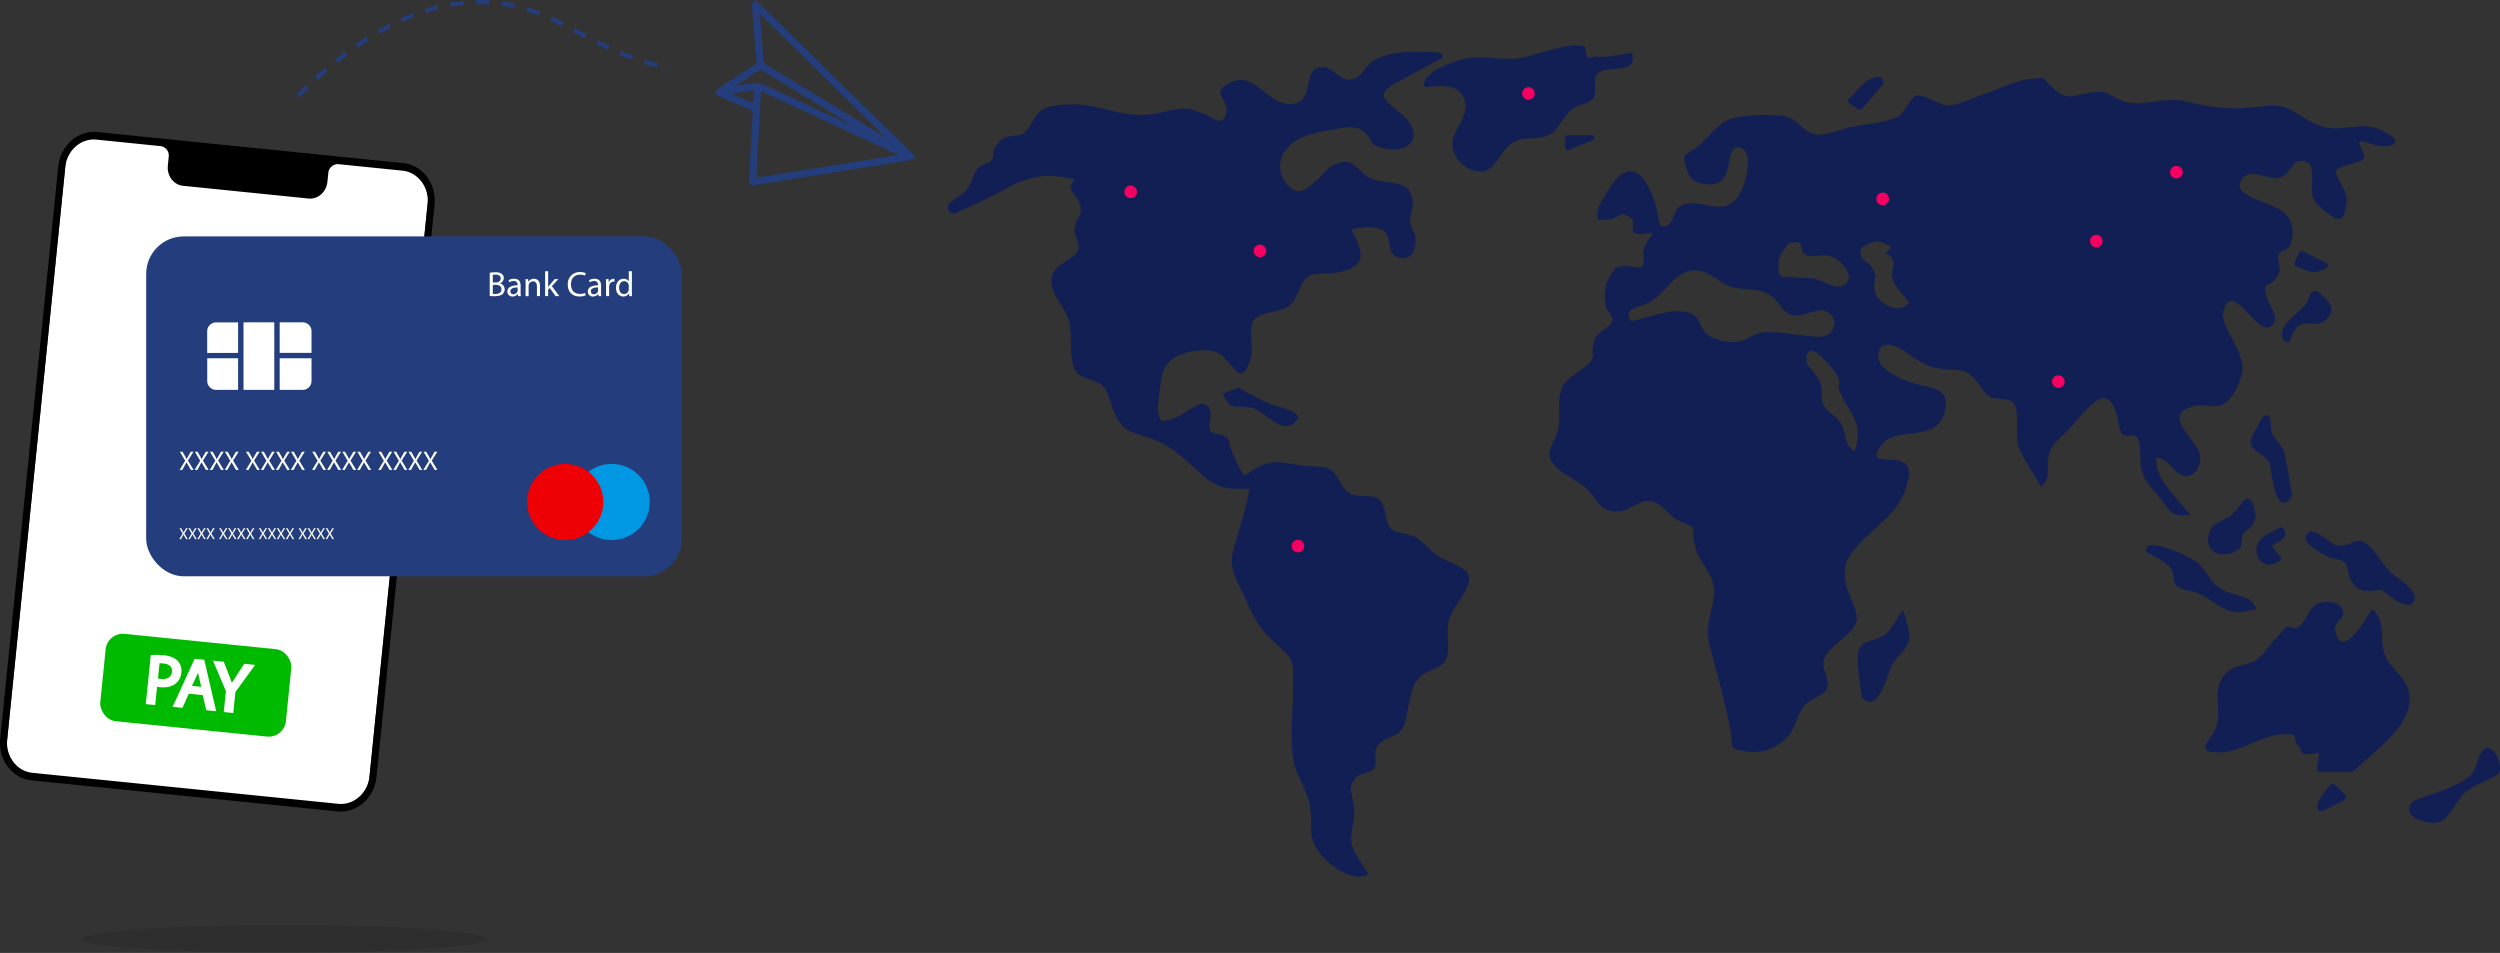 <svg xmlns="http://www.w3.org/2000/svg" viewBox="0 0 1504.27 573.4"><rect x="0" y="0" width="1504.27" height="573.4" fill="#333333" stroke="none"/><defs><style>.cls-1{fill:#111f54;}.cls-2{fill:#f50062;}.cls-3{fill:#fff;}.cls-4{fill:#00ba00;}.cls-5{fill:#233d7d;}.cls-6{fill:#0098e3;}.cls-7{fill:#ef0005;}.cls-8{fill:none;stroke:#233d7d;stroke-miterlimit:10;stroke-width:2.59px;stroke-dasharray:7.76;}.cls-9{opacity:0.1;}</style></defs><title>easy world pay</title><g id="Layer_2" data-name="Layer 2"><g id="Layer_5" data-name="Layer 5"><path class="cls-1" d="M611.18,110.36a375.87,375.87,0,0,1-35.91,17.72,3.62,3.62,0,0,1-3.83-6c2-1.79,5.12-3.18,7.54-5.21,6.3-5.28,5.07-10,9.42-15.51,1.9-2.39,6.44-2.68,8.33-5.07,1.55-2,.62-6.32,2.23-8.06,3.65-3.94,0-2,4.91-5.07,3.32-2,8.74-.76,11.92-3,4.7-3.3,6.4-10.81,11.18-14,4.59-3,12.79-3.27,18.16-3.34,15.64-.21,29.09,7.44,44.63,6.22C696,68.56,700.88,67,707,65.88c8.26-1.47,10.63.12,18.78,3.18,4.4,1.65,10.37,8.49,12.18-2.33,1.28-7.67-9.84-10,1.36-16.46,14.43-8.39,22.06,10.55,34.88,12.18,19,2.43,7.58-23,21.94-22,7.48.51,10.31,9.5,18.12,7.06,6.18-1.93,7-8.42,13.3-11.68C838.86,30,853,31.06,866,31.62a2.06,2.06,0,0,1,.88,3.88c-9.14,4.82-18,9.64-26.64,14.2-17.83,9.47.29,13.47,7.34,23.37,8.21,11.53-1.46,19-14.42,16.29-10.87-2.29-5.25-4.24-13-10.41C815,74.88,808.31,77,802.73,77.86c-11,1.62-26.51,4.62-31.36,16.33a16.26,16.26,0,0,0,3.1,16.72c6.33,7.13,9.71,4.12,16.57-1.33,4.2-3.35,7.48-8.8,12.34-10.73,10.74-4.27,11.51,1.69,18.59,6.8,9.89,7.12,25.78-.1,28,14.89.62,4.25-1.89,8.9-1.47,13.19.32,3.29,3.13,6.55,3.23,9.77.2,6.54-1.84,13-9.23,11.63-9.28-1.78-4-10.87-9.82-16.1-3.81-3.44-15.21-2.39-19.63-.79,8.53,14.93,8.76,23.06-9.62,25.92-4.17.65-12.7,0-16,2-5.17,3-6.58,13.64-11.29,17.59-5.2,4.37-17.4,3.51-21.61,8.73-3.43,4.24-.27,17.12-1.76,22.51-5.71,20.58-11.38,2.24-19.33-2.39-4.76-2.77-13.41-1.9-18.32-.65-8.63,2.19-13.15,5.73-15.43,12.18-1.12,3.16-3.23,19.8-2.9,22.57,1.09,9.13,3.23,6.82,10.61,4.68,4-1.16,12.86-9.43,16.89-8.25,7.84,2.31,1.55,12.69,3.93,16.1,1.66,2.4,7.75,1.79,9.85,3.87s1.26,4.59,2.71,7.52c3,6.1,3.72,9.85,8.25,15.71,12.44-9.78,18.67-9.24,33.57-6.28,4.22.83,12.77.2,16.46,1.63,5.66,2.18,7.51,11.56,12.67,15,4.69,3.1,13.53.36,18,3.64,4.64,3.45,3.08,13.1,7,17.47,3.26,3.59,10.87,3,15.2,5.48,5.24,3,8.51,8.76,13.94,11.65,14.84,7.9,24.61,7.82,13,25.46-2.9,4.39-5.62,8-7.08,12.81-2.12,6.92,1.51,18.28-2.1,24.45-2.81,4.81-11.69,5.77-15.63,9.92-4.41,4.66-4.75,9.49-6.41,16.44-1.08,4.48-1.55,11.75-4.41,15.16-5.09,6.07-12.15,4-15.24,11.49-1.31,3.18.74,8.84-1.17,11.64s-8.22,3-10.5,5.25c-6.45,6.32-2,10.06-1.44,20.1.37,6.33-2.68,13.62-1.67,19.64s6.9,13.12,10.08,18.63c-8.84,5.41-21.86-4.31-27.56-10.72-10.18-11.46-5.15-17.15-7.63-30.73-1.77-9.69-8.64-18.19-10-28-2-14.48,0-30.65,0-45.25,0-14.25.42-14.13-10.41-23.94-10.1-9.14-12.71-14.55-18.42-27.22-5.6-12.45-10.49-17.91-6.82-30.64,3.43-11.88,7.24-23,9.34-35.21-13.09-.4-17.57.7-27.47-7.71-8.91-7.57-17.08-16.29-27.67-21-14.93-6.58-20.15-3.1-26.58-18.26-1.79-4.21-3.16-11.41-6.25-14.72-3.76-4-12.86-4.23-16.16-8.64-5.31-7.11-1.88-22.73-4.65-31.41-2.84-8.91-14-18.35-9.27-28.4,2.62-5.58,12.82-8.16,15-13.9,1.37-3.59-2.65-8.35-2.2-12.29.89-7.69,5.2-7.49,3.36-14.56-1.55-6-9.66-9.3-3-15.28C631.06,104.63,626.47,104.8,611.18,110.36Z"/><path class="cls-1" d="M857,52.24c8.2,0,19.26-2.94,23.56,6.28,4.41,9.46-3.69,16.46-6,24.19-2.54,8.68,3.59,17.64,12.65,20,12.1,3.17,13.11-8.68,21.16-15.45,7.77-6.53,14.88-1.92,23.79-6.21,5.9-2.85,8.46-11.62,14.22-15.7,3.42-2.41,10-3,12.37-6.23,2.43-3.42-.58-11.74,2.27-14.75,5.68-6,25.38,1.47,20.81-12.57C976,32.43,966.7,35.14,961,34c-1.61-.33-4.16,1.12-5.76.59-1.32-.44-.42-6.05-2-6.6-9.51-3.24-29.73,6-39.92,7.13s-22-1.94-32,.26C874.25,36.91,854.89,43.58,857,52.24Z"/><path class="cls-1" d="M941.83,82.88v5.89A1.58,1.58,0,0,0,944,90.23l14.37-5.89a1.58,1.58,0,0,0-.6-3H943.41A1.58,1.58,0,0,0,941.83,82.88Z"/><path class="cls-1" d="M1440.21,82.83c-4.08-2.86-7.52-5.17-12.39-6.24-9.12-2-19.64,2.14-28.72,0-14.35-3.38-19.31-14.76-35-12.88-19.29,2.3-29.78,2-48.58-2.62-14.42-3.56-27.92,4.83-40.23-1.17-9-4.38-8.1-5.52-18-4.05-11.17,1.64-13.31,4.68-21.18-2.21-8.48-7.42-3.72-7-12.88-6.27-10.1.77-22.21,7-31.87,10.11-5.5,1.74-13.19,5.9-19,6-5.46.12-14.58-7.42-19.56-5.79-3.87,1.27-6.37,10.05-10.56,12.3-8,4.28-20.82,4.7-29.61,6.68-5.7,1.29-15.43,5.53-20.94,4.07-7.43-2-10.71-9.87-18.69-11-7.61-1.08-25.25-.75-32.36,2-6.64,2.61-13.2,11.32-18.6,16.14-9,6.3-10.05,4.32-7.36,13.18,2.3,7.6,5.4,9,12.46,9.79,18.21,2,9.6-23.75,19.3-22.16,10.26,1.69,3.51,25.2-1.63,31-9.9,11.16-23.26-1.93-34,4.46-4.24,2.53-4.26,14.27-11.34,11.64-1.46-.55-2.67-11.82-4.06-15.24-3.92-9.65-9.23-22.58-20.19-15.47-3.16,2-13.76,18-14,21.75-.53,6.75.68,5.33,5.93,5.17,8.64-.26,6.94-6.67,14.84-.18,1.91,1.57-1,6.63,1.31,8.29,1.77,1.27,8.9,0,11.26,0-2,3.25-4.55,6.58-5.58,10.17-.61,2.1.82,8.42-.71,9.86-1.79,1.68-9.29-.68-11.61,0-6.66,1.92-2.78-.93-7.12,4.76-4.07,5.36-4.66,13.24-3.25,19.47.82,3.64,4.59,5.54,3.89,8.78-.86,4-8.57,6.3-10.18,10.18-4.63,11.13,3,10.27-7.47,18.35-7.94,6.12-11.79,6.68-13.74,15.27-1.77,7.81.72,15.48-1.83,23.16-3.3,10-8.29,12.22-1.19,20.31,4.84,5.5,13.1,8.2,18.47,13.24,7.69,7.21,8,14.35,19,14.13,7-.14,13.19-7.06,19.67-6.27,6.89.84,11.63,9.23,17.83,12.12,11.88,5.53,6.18,0,9.16,14.76,1.7,8.46,8.87,14.79,11.06,23.05,1.83,6.91-1.44,14.47-2.58,21.79-1.34,8.57-.69,11.84,1.74,20.59,4.19,15.09,8.27,31,11.22,46.22,1.91,9.85-1.82,10.53,9.34,12.05,8.9,1.22,16.38-1.06,23.55-7.29,6.07-5.28,6.35-13.74,11.34-20.07,3.17-4,12.33-6.45,13.59-10.31,2.3-7-4.51-12.38-.79-19.61s16.82-13.3,18.68-21.06c1.39-5.79-5.71-17.16-6.54-23-1-7.16-1-11.6,3.82-18.22,11-15.14,27.64-21.23,33-40.67,1.82-6.67,2.7-11.64-3.42-14.3-6.59-2.87-22.29,2.4-10.91-10.8,8.86-10.27,31.76-.4,36.94-18.25,4.4-15.19-7.76-15-17.52-17.66-6.12-1.64-21.52-7.83-22.11-15.5-.92-11.85,9.86-7.84,15.26-4.35,6.39,4.13,11.24,8.55,18.78,10.21,13.11,2.89,17.46-1.87,25.79,9.23,2.17,2.89,4.08,6.35,7,8.14,3.49,2.12,11.48.7,14.19,3.64,4.3,4.67,1,19.67,3.14,25.91,2.91,8.53,9.36,16.86,13.74,24.75,6.85-6.66,2.39-11.85,4.72-19.77,1.7-5.82,6.91-9.71,11.44-14.36,10.18-10.44,22.8-31.38,29.26-9.47.74,2.51,1.62,10.48,3.59,12.17s6.69-.44,8.09.92c4,3.91,1.45,15.14,3.58,21.55s7.79,11.87,12,17.32c6.35,8.34,6.37,9.36,16.91,8.52-6.24-8.56-22.76-23-20-34.56,7.49,1,10.43,9.95,16.1,11,6.92,1.28,11-6.32,9.82-12.56-1.88-9.49-24.23-24.06-3.34-29.41,7-1.8,12.69,2.24,18.53-1.78,5.21-3.58,8.74-11.64,9.94-17.25,3.1-14.48-13.63-27.6-10.88-38.31,4.86-18.9,19.87,14.3,27.77,9.77,7.14-4.09.12-11.91-1.35-16.58-4.17-13.27,1.11-4.24,6.85-15.62,1.55-3.08-1.58-8.54,0-11.61,1.1-2.16,5.45-2.58,6.33-4.51,2-4.47,3.35-11.59-.9-18-5.8-8.7-33-11-28.55-21,4.36-9.82,16.74-.84,23.31-2.37,6.24-1.46,8-11.83,15.32-10.06,8,1.94,2.37,15.65,5.14,22.09,2,4.66,7.68,8.47,12.64,11.92a3.93,3.93,0,0,0,5.94-1.92c3.42-9.79,1-13.26-4.42-23.49a3.31,3.31,0,0,1,1.9-4.71l12.94-4.23a2.51,2.51,0,0,0,1.54-3.34l-2.75-6.64A1.24,1.24,0,0,1,1421,85c5.84,1.56,14.26,4.68,19,2A2.48,2.48,0,0,0,1440.21,82.83Zm-370,75.55c.23-5,2.61-7.41,5.92-11.89,12.21-2.92,4.6,4.1,11,7,3.66,1.64,9.21-.73,13.78.5,7.82,2.1,17.24,14.52,7.13,18.24-4,1.47-9.63-2.46-13.54-3.74-6.52-2.13-9.25-.57-15.09-1.74C1073.29,165.5,1069.69,170,1070.22,158.38Zm14.74,43.4c-7.74-.51-17-2.74-24.62-1.63-5.11.75-7.88,3.67-12.86,5-5.76,1.53-14.47.23-20-3.8-4.26-3.07-4.09-8.53-8-11.52-9-6.83-28.1,1.57-37.53,3.41-7.17-7.67,6.08-8.74,10-11.06,5.46-3.26,7.54-5.41,12.39-10.73,10.69-11.71,18.7-11,31.14-2,10,7.21,20.46,2.33,29.46,8.07,6.08,3.87,7.31,10.87,14.14,12.24,5.21,1,15.3-4.79,19.9-2.4,5.94,3.09,5.81,9.13,2.56,12.57C1097.14,204.47,1090.75,202.16,1085,201.78Zm30.91,70c-6.67-4.84-4.49-10.18-8-16.76-2.3-4.28-7.48-6.29-10-10.43-2.94-4.89-.74-7.47-2.38-13.43-1.16-4.17-5.9-8.92-8.37-12.39-.88-13.06,6.66-6.58,11-2,2.5,2.65,6.78,7.39,8.23,10.85.92,2.22-.49,5.43.45,7.55C1113.14,249.64,1121.86,254.13,1115.87,271.76ZM1128,175c-1.35-7.59,2.38-7-1.26-13.52-3.16-5.65-9-4.25-6.62-12.66,8.65-4.33,9.41-4.67,17.19-.66a.88.88,0,0,1,.18,1.44,18.67,18.67,0,0,1-3,2.75c8.82,4.63,2.71,8.45,4.13,15.12,1,4.62,7.57,10.93,10.21,14.72C1141.53,190.09,1129.22,181.83,1128,175Z"/><path class="cls-1" d="M1120.5,65.49l11.94-14.07a3.19,3.19,0,0,0-3-5.19c-7.21,1.45-10.51,6.51-17,13.61a1.65,1.65,0,0,0,.36,2.51l5.59,3.47A1.66,1.66,0,0,0,1120.5,65.49Z"/><path class="cls-1" d="M1120.12,419.42c-.37-7.07-4.49-25.16-.69-30.28,2.86-3.86,11.34-4.31,15-7.42s6.73-9,9.56-13.46a1,1,0,0,1,1.71.28c1.29,5.24,3.94,12.64,2.91,17-1.17,5-7,9.25-9.77,13.84C1135.69,404.73,1130.46,431,1120.12,419.42Z"/><path class="cls-1" d="M1383.32,152.05l-2.57,6a1.67,1.67,0,0,0,.9,2.2c8.56,3.52,10.89,5.08,18.19.95a1.67,1.67,0,0,0-.08-2.94l-14.16-7.08A1.66,1.66,0,0,0,1383.32,152.05Z"/><path class="cls-1" d="M1395.05,175.8a3.24,3.24,0,0,0-5.11,1.53c-2.17,6.76-3.54,7-10.19,13-4,3.62-9.78,10.23-4.72,15.2a1.72,1.72,0,0,0,2.8-.57c1.42-3.45,2.81-7.43,5.45-9.1,3.89-2.46,10.92.45,14.75-2.35C1407.18,186.78,1401.42,180.94,1395.05,175.8Z"/><path class="cls-1" d="M1360.45,252.52c-1.46,3.1-7,11.42-6.24,14.54,1.08,4.32,9.48,7.24,11.43,11.54,1,2.12,2.94,35.22,13.53,20,.07-.11-4.12-25.9-5-27.6-2.48-4.63-5.43-6-7.21-10.83C1366,257.5,1367.05,243.49,1360.45,252.52Z"/><path class="cls-1" d="M1348.67,328.7c0-12.45,4-6.78,8.09-15.8,1.1-2.42-.14-6.62-1.52-10.52a3.24,3.24,0,0,0-5.72-.76,45.45,45.45,0,0,1-6.74,8.23c-3.52,3.12-10.71,4.48-12.57,8.57C1323.54,333.08,1339.57,338.46,1348.67,328.7Z"/><path class="cls-1" d="M1291.34,331.84c4.8,3,11.76,5.82,14.93,10.26,1.94,2.7,1.2,8.22,3.52,10.56s9.65,3,12.45,4.14c6.38,2.59,11.57,7.7,17.82,10.14,6.65,2.61,10,1.22,17.64-.54-3.3-8.68-12.43-7.5-19.63-11.13-8-4-8.49-9.13-14.81-15.79C1319.2,335.2,1289.2,321.35,1291.34,331.84Z"/><path class="cls-1" d="M1373,316.92c-7.15,4.22-15.62,5.84-15.32,14.73.28,8.06,9.16,11.21,15.32,4.51l-6.09-7.65C1372,325,1378.82,323.27,1373,316.92Z"/><path class="cls-1" d="M1433.1,355c2.73,1.88,14,12.15,18.46,7.86,6.29-6-9.53-15.42-12.22-17.73-5.66-4.88-9.46-13.5-14.94-17.65-7.38-5.58-9,1.86-18,.77-4.35-.52-15-13.19-18.62-6.23-2.58,5,9.33,11.25,12.77,12.93,3,1.48,8.07,1.37,10.37,3.65s1.82,7.64,3.44,10.32C1419.39,357.31,1423.49,355.57,1433.1,355Z"/><path class="cls-1" d="M1414.37,464.58a3.47,3.47,0,0,0,2.45-1c12.37-12.4,37.79-28.89,32.38-48.34-2.25-8.09-11.23-13.42-14.22-21.3-3.67-9.65,1.41-20.17-7.77-27.52-2.08,3.72-18.51,32.76-22.19,12.62-1-5.64,9.12-7.52,3.08-14.42-2.6-3-11.14-3-14.46-.91-4.63,2.91-6.73,11.11-11,14-1.66,1.11-5.37-1.41-7.25-.22s-3.28,3.94-5,5.55c-4.39,4.08-7.69,10.61-12.64,14-4.69,3.23-12.59,3-16.88,6.68-11.65,10-3.29,22.22-7.46,33.91-2.63,7.35-14.21,15.13,2.11,15.08,12.82,0,25.51-10.41,38.33-10.9,11.06-.42,4.27,3,9.66,7.52,1.31,1.09.2,2.83,1.74,3.87,1.72,1.16,8,0,10.2,0l-1.28,9.29a1.85,1.85,0,0,0,1.83,2.1Z"/><path class="cls-1" d="M1397.67,487.83l12.38-6.06a2.44,2.44,0,0,0,.67-3.89l-5.33-5.44a2.43,2.43,0,0,0-3.63.18c-3.23,4-6.4,7.66-7.52,12.46A2.43,2.43,0,0,0,1397.67,487.83Z"/><path class="cls-1" d="M1451.56,482.25c10.36-4.54,27.35-8.35,35.32-16.06,3.68-3.56,4.64-16,9.69-16.13s8.67,10.16,7.48,14c-1.14,3.69-13.19,7.55-16.63,9.84-7.54,5-6.8,6.27-12.2,13.77-4.61,6.42-7.89,9.28-17.72,6.34C1452.07,492.41,1446.56,489,1451.56,482.25Z"/><path class="cls-1" d="M745.09,233.28l-9.42,3.53c6.5,12.47,6.82,5.58,18.85,9,5.9,1.7,15.76,14.48,23.2,9.43,9.89-6.71-5.89-9.53-10-10.88C759.94,241.85,752.43,237,745.09,233.28Z"/><circle class="cls-2" cx="1309.57" cy="103.61" r="3.81"/><circle class="cls-2" cx="1261.36" cy="145.05" r="3.81"/><circle class="cls-2" cx="680.32" cy="115.45" r="3.81"/><circle class="cls-2" cx="1132.81" cy="119.68" r="3.81"/><circle class="cls-2" cx="780.97" cy="328.58" r="3.81"/><circle class="cls-2" cx="919.68" cy="56.25" r="3.81"/><circle class="cls-2" cx="758.13" cy="150.97" r="3.81"/><circle class="cls-2" cx="1238.53" cy="229.63" r="3.81"/><rect class="cls-3" x="21.25" y="90.55" width="219.14" height="386.14" rx="17.94" transform="translate(29.3 -11.76) rotate(5.79)"/><path d="M242.64,98.14,58.53,79.46c-11.68-1.18-22.19,8.13-23.48,20.79L.13,444.46c-1.29,12.67,7.14,23.9,18.82,25.08l184.11,18.68c11.68,1.19,22.19-8.12,23.48-20.79l34.92-344.21C262.75,110.56,254.32,99.33,242.64,98.14ZM222.34,467c-1,10.15-9.45,17.61-18.82,16.66L19.41,465C10.05,464,3.29,455,4.32,444.89L39.25,100.68c1-10.16,9.45-17.62,18.82-16.67l38.57,3.91a5.74,5.74,0,0,1,4.87,6.49L101,99.66c-.62,6.13,3.46,11.56,9.11,12.13l75.54,7.67c5.66.57,10.74-3.93,11.36-10.06l.54-5.25a5.74,5.74,0,0,1,6.07-5.37l38.58,3.91c9.36,1,16.12,10,15.09,20.11Z"/><rect class="cls-4" x="61.67" y="385.87" width="112.28" height="52.84" rx="10.38" transform="translate(42.19 -9.78) rotate(5.79)"/><path class="cls-3" d="M107,397.74c-1.74-1.91-4.51-3.07-8.26-3.45a43.23,43.23,0,0,0-7.14-.17l-.88.06-3,29.48,5.67.58,1.12-11c.61.12,1.24.2,1.86.26,3.93.4,7.35-.47,9.61-2.44a9.26,9.26,0,0,0,3.12-6.43A8.58,8.58,0,0,0,107,397.74Zm-10,10.8a14.75,14.75,0,0,1-1.93-.31l.92-9.12a17.19,17.19,0,0,1,2.38.12c2.53.25,5.46,1.33,5.09,5C103,408.5,99.16,408.77,96.93,408.54Z"/><path class="cls-3" d="M117.11,396.37,103.89,425.3l5.92.6,3.78-8.48,8.41.85,2.09,9.08,6,.62-7.19-31Zm3.94,16.87-5.52-.56,3-6.49.62-1.48c.1.53.21,1.08.34,1.64Z"/><path class="cls-3" d="M147,399.4l-5.15,7.82-.48.75c-.66,1-1.27,2-1.84,2.89-.43-1.21-.91-2.48-1.5-4l-3.39-8.7-6.48-.65,7.77,18.33-1.28,12.6,5.72.58,1.28-12.63,11.88-16.31Z"/><rect class="cls-5" x="87.96" y="142.26" width="322.2" height="204.5" rx="22.55"/><rect class="cls-3" x="146.52" y="193.95" width="18.52" height="40.64"/><path class="cls-3" d="M143.27,212.34V194H130a5.33,5.33,0,0,0-5.33,5.33v13.06Z"/><path class="cls-3" d="M124.7,215.59v13.67a5.33,5.33,0,0,0,5.33,5.33h13.24v-19Z"/><path class="cls-3" d="M187.45,212.34V199.28a5.33,5.33,0,0,0-5.33-5.33H168.29v18.39Z"/><path class="cls-3" d="M168.29,215.59v19h13.83a5.33,5.33,0,0,0,5.33-5.33V215.59Z"/><path class="cls-3" d="M114.87,282.77l-1.4-2.42c-.56-.92-.92-1.53-1.26-2.16h0c-.31.63-.62,1.22-1.19,2.18l-1.32,2.4h-1.62l3.34-5.54-3.21-5.41h1.64l1.45,2.57c.4.71.71,1.26,1,1.85h0c.31-.65.59-1.15,1-1.85l1.5-2.57h1.62l-3.33,5.33,3.41,5.62Z"/><path class="cls-3" d="M123.91,282.77l-1.4-2.42c-.56-.92-.92-1.53-1.26-2.16h0c-.31.63-.61,1.22-1.18,2.18l-1.32,2.4h-1.62l3.34-5.54-3.21-5.41h1.64l1.44,2.57c.41.71.72,1.26,1,1.85h0c.31-.65.59-1.15,1-1.85l1.5-2.57h1.62l-3.33,5.33,3.41,5.62Z"/><path class="cls-3" d="M133,282.77l-1.4-2.42c-.57-.92-.92-1.53-1.27-2.16h0c-.31.63-.62,1.22-1.18,2.18l-1.32,2.4h-1.63l3.35-5.54-3.22-5.41h1.65l1.44,2.57c.41.71.72,1.26,1,1.85h.05c.31-.65.58-1.15,1-1.85l1.49-2.57h1.63l-3.33,5.33,3.41,5.62Z"/><path class="cls-3" d="M142,282.77l-1.4-2.42c-.57-.92-.93-1.53-1.27-2.16h0c-.31.63-.62,1.22-1.19,2.18l-1.31,2.4h-1.63l3.35-5.54-3.22-5.41h1.64l1.45,2.57c.41.71.72,1.26,1,1.85h.05c.31-.65.58-1.15,1-1.85l1.49-2.57h1.63l-3.33,5.33,3.41,5.62Z"/><path class="cls-3" d="M154.72,282.77l-1.4-2.42c-.57-.92-.93-1.53-1.27-2.16h0c-.31.63-.62,1.22-1.19,2.18l-1.31,2.4h-1.63l3.35-5.54L148,271.82h1.64l1.45,2.57c.4.71.71,1.26,1,1.85h0a20,20,0,0,1,1-1.85l1.49-2.57h1.63l-3.34,5.33,3.42,5.62Z"/><path class="cls-3" d="M163.75,282.77l-1.39-2.42c-.57-.92-.93-1.53-1.27-2.16h0c-.31.63-.62,1.22-1.19,2.18l-1.32,2.4h-1.62l3.35-5.54-3.22-5.41h1.64l1.45,2.57c.4.71.71,1.26,1,1.85h0c.31-.65.59-1.15,1-1.85l1.5-2.57h1.63L162,277.15l3.42,5.62Z"/><path class="cls-3" d="M172.79,282.77l-1.39-2.42c-.57-.92-.93-1.53-1.27-2.16h0c-.31.63-.62,1.22-1.19,2.18l-1.32,2.4H166l3.35-5.54-3.22-5.41h1.64l1.45,2.57c.4.71.71,1.26,1,1.85h.05c.31-.65.59-1.15,1-1.85l1.5-2.57h1.62L171,277.15l3.41,5.62Z"/><path class="cls-3" d="M181.83,282.77l-1.4-2.42c-.56-.92-.92-1.53-1.26-2.16h0c-.3.63-.61,1.22-1.18,2.18l-1.32,2.4H175l3.34-5.54-3.21-5.41h1.64l1.44,2.57c.41.71.72,1.26,1,1.85h.05c.31-.65.59-1.15,1-1.85l1.5-2.57h1.62l-3.33,5.33,3.41,5.62Z"/><path class="cls-3" d="M194.56,282.77l-1.4-2.42c-.57-.92-.92-1.53-1.27-2.16h0c-.31.63-.62,1.22-1.18,2.18l-1.32,2.4h-1.63l3.35-5.54-3.22-5.41h1.65l1.44,2.57c.41.71.72,1.26,1,1.85h0c.31-.65.58-1.15,1-1.85l1.5-2.57h1.62l-3.33,5.33,3.41,5.62Z"/><path class="cls-3" d="M203.6,282.77l-1.4-2.42c-.57-.92-.93-1.53-1.27-2.16h0c-.31.63-.62,1.22-1.19,2.18l-1.31,2.4h-1.63l3.35-5.54-3.22-5.41h1.64l1.45,2.57c.41.71.72,1.26,1,1.85h.05c.31-.65.58-1.15,1-1.85l1.49-2.57h1.63l-3.33,5.33,3.41,5.62Z"/><path class="cls-3" d="M212.64,282.77l-1.4-2.42c-.57-.92-.93-1.53-1.27-2.16h0c-.31.63-.62,1.22-1.19,2.18l-1.31,2.4h-1.63l3.35-5.54-3.22-5.41h1.64l1.45,2.57c.4.71.71,1.26,1,1.85h.05a20,20,0,0,1,1-1.85l1.49-2.57h1.63l-3.33,5.33,3.41,5.62Z"/><path class="cls-3" d="M221.68,282.77l-1.4-2.42c-.57-.92-.93-1.53-1.27-2.16h0c-.31.63-.62,1.22-1.19,2.18l-1.32,2.4h-1.62l3.35-5.54L215,271.82h1.64l1.45,2.57c.4.71.71,1.26,1,1.85h.05c.31-.65.59-1.15,1-1.85l1.49-2.57h1.63l-3.34,5.33,3.42,5.62Z"/><path class="cls-3" d="M234.4,282.77,233,280.35c-.57-.92-.93-1.53-1.27-2.16h0c-.31.63-.62,1.22-1.19,2.18l-1.32,2.4h-1.62l3.35-5.54-3.22-5.41h1.64l1.45,2.57c.4.71.71,1.26,1,1.85h0c.31-.65.59-1.15,1-1.85l1.5-2.57H236l-3.33,5.33,3.42,5.62Z"/><path class="cls-3" d="M243.44,282.77l-1.4-2.42c-.56-.92-.92-1.53-1.26-2.16h0c-.3.63-.61,1.22-1.18,2.18l-1.32,2.4h-1.62l3.34-5.54-3.21-5.41h1.64l1.44,2.57c.41.71.72,1.26,1,1.85h0c.31-.65.59-1.15,1-1.85l1.5-2.57H245l-3.33,5.33,3.41,5.62Z"/><path class="cls-3" d="M252.48,282.77l-1.4-2.42c-.57-.92-.92-1.53-1.27-2.16h0c-.31.63-.62,1.22-1.18,2.18l-1.32,2.4h-1.63l3.35-5.54-3.22-5.41h1.65l1.44,2.57c.41.71.72,1.26,1,1.85h.05c.31-.65.58-1.15,1-1.85l1.5-2.57H254l-3.33,5.33,3.41,5.62Z"/><path class="cls-3" d="M261.52,282.77l-1.4-2.42c-.57-.92-.93-1.53-1.27-2.16h0c-.31.63-.62,1.22-1.19,2.18l-1.31,2.4h-1.63l3.35-5.54-3.22-5.41h1.64l1.45,2.57c.41.71.72,1.26,1,1.85H259c.31-.65.58-1.15,1-1.85l1.49-2.57h1.63l-3.33,5.33,3.41,5.62Z"/><path class="cls-3" d="M112,324.39l-.84-1.45c-.34-.56-.55-.92-.76-1.3h0a14.6,14.6,0,0,1-.71,1.3l-.79,1.45h-1l2-3.33L108,317.81h1l.87,1.55c.24.42.43.76.6,1.11h0a12.26,12.26,0,0,1,.6-1.11l.89-1.55h1l-2,3.2,2,3.38Z"/><path class="cls-3" d="M117.4,324.39l-.83-1.45c-.34-.56-.56-.92-.76-1.3h0c-.19.38-.38.73-.72,1.3l-.79,1.45h-1l2-3.33-1.93-3.25h1l.87,1.55c.24.42.43.76.6,1.11h0c.19-.39.36-.7.6-1.11l.9-1.55h1l-2,3.2,2,3.38Z"/><path class="cls-3" d="M122.83,324.39l-.84-1.45c-.34-.56-.56-.92-.76-1.3h0c-.19.38-.37.73-.71,1.3l-.79,1.45h-1l2-3.33-1.93-3.25h1l.87,1.55c.25.42.43.76.61,1.11h0a12.08,12.08,0,0,1,.59-1.11l.9-1.55h1l-2,3.2,2,3.38Z"/><path class="cls-3" d="M128.25,324.39l-.84-1.45c-.34-.56-.55-.92-.76-1.3h0a14.6,14.6,0,0,1-.71,1.3l-.79,1.45h-1l2-3.33-1.93-3.25h1l.87,1.55c.24.42.42.76.6,1.11h0a12.08,12.08,0,0,1,.59-1.11l.9-1.55h1l-2,3.2,2.05,3.38Z"/><path class="cls-3" d="M135.89,324.39l-.84-1.45c-.34-.56-.56-.92-.76-1.3h0c-.19.38-.37.73-.71,1.3l-.79,1.45h-1l2-3.33-1.93-3.25h1l.87,1.55c.25.42.43.76.61,1.11h0a12.08,12.08,0,0,1,.59-1.11l.9-1.55h1l-2,3.2,2.05,3.38Z"/><path class="cls-3" d="M141.31,324.39l-.84-1.45c-.34-.56-.55-.92-.76-1.3h0a14.6,14.6,0,0,1-.71,1.3l-.79,1.45h-1l2-3.33-1.93-3.25h1l.87,1.55c.24.42.43.76.6,1.11h0c.19-.39.35-.7.59-1.11l.9-1.55h1l-2,3.2,2.05,3.38Z"/><path class="cls-3" d="M146.73,324.39l-.83-1.45c-.35-.56-.56-.92-.77-1.3h0a14.6,14.6,0,0,1-.71,1.3l-.79,1.45h-1l2-3.33-1.93-3.25h1l.87,1.55c.24.42.43.76.6,1.11h0a12.26,12.26,0,0,1,.6-1.11l.9-1.55h1l-2,3.2,2.05,3.38Z"/><path class="cls-3" d="M152.16,324.39l-.84-1.45c-.34-.56-.56-.92-.76-1.3h0c-.19.38-.37.73-.71,1.3l-.79,1.45h-1l2-3.33-1.93-3.25h1l.87,1.55c.25.42.43.76.61,1.11h0a12.08,12.08,0,0,1,.59-1.11l.9-1.55h1l-2,3.2,2,3.38Z"/><path class="cls-3" d="M159.79,324.39l-.84-1.45c-.34-.56-.55-.92-.76-1.3h0a14.6,14.6,0,0,1-.71,1.3l-.79,1.45h-1l2-3.33-1.94-3.25h1l.87,1.55c.24.42.43.76.6,1.11h0a12.26,12.26,0,0,1,.6-1.11l.89-1.55h1l-2,3.2,2.05,3.38Z"/><path class="cls-3" d="M165.22,324.39l-.84-1.45c-.34-.56-.56-.92-.76-1.3h0c-.19.38-.37.73-.71,1.3l-.8,1.45h-1l2-3.33-1.93-3.25h1l.87,1.55c.25.42.43.76.61,1.11h0a12.08,12.08,0,0,1,.59-1.11l.9-1.55h1l-2,3.2,2,3.38Z"/><path class="cls-3" d="M170.64,324.39l-.84-1.45c-.34-.56-.55-.92-.76-1.3h0a14.6,14.6,0,0,1-.71,1.3l-.79,1.45h-1l2-3.33-1.93-3.25h1l.86,1.55c.25.42.43.76.61,1.11h0a12.08,12.08,0,0,1,.59-1.11l.9-1.55h1l-2,3.2,2,3.38Z"/><path class="cls-3" d="M176.06,324.39l-.84-1.45c-.34-.56-.55-.92-.76-1.3h0a14.6,14.6,0,0,1-.71,1.3l-.79,1.45h-1l2-3.33L172,317.81h1l.87,1.55c.24.42.43.76.6,1.11h0a12.26,12.26,0,0,1,.6-1.11l.89-1.55h1l-2,3.2,2.05,3.38Z"/><path class="cls-3" d="M183.7,324.39l-.84-1.45c-.34-.56-.55-.92-.76-1.3h0c-.19.38-.37.73-.71,1.3l-.79,1.45h-1l2-3.33-1.93-3.25h1l.86,1.55c.25.42.43.76.61,1.11h0a12.08,12.08,0,0,1,.59-1.11l.9-1.55h1l-2,3.2,2.05,3.38Z"/><path class="cls-3" d="M189.12,324.39l-.84-1.45c-.34-.56-.55-.92-.76-1.3h0a14.6,14.6,0,0,1-.71,1.3l-.79,1.45h-1l2-3.33-1.94-3.25h1l.87,1.55c.24.42.43.76.6,1.11h0a12.26,12.26,0,0,1,.6-1.11l.89-1.55h1l-2,3.2,2.05,3.38Z"/><path class="cls-3" d="M194.55,324.39l-.84-1.45c-.34-.56-.56-.92-.76-1.3h0c-.19.38-.37.73-.72,1.3l-.79,1.45h-1l2-3.33-1.93-3.25h1l.87,1.55c.24.42.43.76.6,1.11h0c.19-.39.36-.7.6-1.11l.9-1.55h1l-2,3.2,2.05,3.38Z"/><path class="cls-3" d="M200,324.39l-.84-1.45c-.34-.56-.56-.92-.76-1.3h0c-.19.38-.37.73-.71,1.3l-.79,1.45h-1l2-3.33L196,317.81h1l.86,1.55c.25.42.43.76.61,1.11h0a12.08,12.08,0,0,1,.59-1.11l.9-1.55h1l-2,3.2,2,3.38Z"/><path class="cls-3" d="M294.68,164.14a17.74,17.74,0,0,1,3.36-.3,5.88,5.88,0,0,1,3.91,1,3,3,0,0,1,1.18,2.51,3.38,3.38,0,0,1-2.4,3.13v0a3.67,3.67,0,0,1,2.93,3.57,3.81,3.81,0,0,1-1.2,2.85c-1,.91-2.6,1.33-4.92,1.33a22.89,22.89,0,0,1-2.86-.16Zm1.84,5.83h1.67c1.94,0,3.09-1,3.09-2.39,0-1.67-1.27-2.32-3.13-2.32a8.35,8.35,0,0,0-1.63.12Zm0,6.82a9,9,0,0,0,1.54.09c1.91,0,3.66-.7,3.66-2.77s-1.67-2.75-3.68-2.75h-1.52Z"/><path class="cls-3" d="M311.74,178.19l-.15-1.29h-.06a3.82,3.82,0,0,1-3.13,1.52,2.92,2.92,0,0,1-3.13-2.94c0-2.47,2.2-3.82,6.15-3.8v-.21a2.11,2.11,0,0,0-2.32-2.37,5.15,5.15,0,0,0-2.67.76l-.42-1.22a6.35,6.35,0,0,1,3.36-.91c3.13,0,3.89,2.13,3.89,4.18v3.83a14.13,14.13,0,0,0,.17,2.45Zm-.28-5.22c-2,0-4.33.32-4.33,2.3a1.64,1.64,0,0,0,1.75,1.78,2.56,2.56,0,0,0,2.48-1.71,2.09,2.09,0,0,0,.1-.6Z"/><path class="cls-3" d="M316.26,170.73c0-1.06,0-1.92-.08-2.77h1.64l.11,1.69h0a3.77,3.77,0,0,1,3.38-1.92c1.42,0,3.61.84,3.61,4.35v6.11h-1.85v-5.9c0-1.65-.62-3-2.37-3a2.63,2.63,0,0,0-2.49,1.9,2.57,2.57,0,0,0-.13.87v6.15h-1.86Z"/><path class="cls-3" d="M329.83,172.65h0c.25-.36.61-.8.91-1.16l3-3.53H336l-3.95,4.21,4.5,6h-2.26l-3.53-4.9-.95,1.05v3.85H328v-15h1.84Z"/><path class="cls-3" d="M352.4,177.72a9.12,9.12,0,0,1-3.77.68c-4,0-7-2.54-7-7.21a7.09,7.09,0,0,1,7.43-7.48,7.56,7.56,0,0,1,3.39.64l-.45,1.5a6.67,6.67,0,0,0-2.87-.59c-3.34,0-5.56,2.13-5.56,5.87,0,3.49,2,5.73,5.47,5.73a7.34,7.34,0,0,0,3-.6Z"/><path class="cls-3" d="M360.15,178.19,360,176.9h-.06a3.82,3.82,0,0,1-3.13,1.52,2.91,2.91,0,0,1-3.12-2.94c0-2.47,2.19-3.82,6.14-3.8v-.21a2.11,2.11,0,0,0-2.32-2.37,5.14,5.14,0,0,0-2.66.76l-.43-1.22a6.38,6.38,0,0,1,3.36-.91c3.13,0,3.89,2.13,3.89,4.18v3.83a14.13,14.13,0,0,0,.17,2.45Zm-.27-5.22c-2,0-4.33.32-4.33,2.3a1.64,1.64,0,0,0,1.75,1.78,2.54,2.54,0,0,0,2.47-1.71,2.11,2.11,0,0,0,.11-.6Z"/><path class="cls-3" d="M364.67,171.15c0-1.2,0-2.24-.08-3.19h1.63l.06,2h.09a3.05,3.05,0,0,1,2.83-2.24,2,2,0,0,1,.52.06v1.76a2.38,2.38,0,0,0-.63-.07,2.61,2.61,0,0,0-2.49,2.39,5.42,5.42,0,0,0-.09.87v5.45h-1.84Z"/><path class="cls-3" d="M380.21,163.19v12.36c0,.91,0,1.94.08,2.64h-1.67l-.08-1.78h-.05a3.77,3.77,0,0,1-3.48,2c-2.47,0-4.38-2.09-4.38-5.2,0-3.4,2.1-5.49,4.59-5.49a3.42,3.42,0,0,1,3.08,1.56h.05v-6.1Zm-1.86,8.93a3,3,0,0,0-.09-.78,2.73,2.73,0,0,0-2.68-2.15c-1.92,0-3.06,1.69-3.06,3.95,0,2.07,1,3.78,3,3.78a2.79,2.79,0,0,0,2.72-2.22,2.93,2.93,0,0,0,.09-.8Z"/><circle class="cls-6" cx="368.05" cy="302.05" r="22.92"/><circle class="cls-7" cx="340.09" cy="302.05" r="22.92"/><path class="cls-5" d="M548.57,95.83c.41-.17.86-.37,1.37-.56l1.43-.54L454.85.13l-2.29,1.26V2c0,.32,0,.64,0,1,0,.71,0,1.45.05,2.19l.43,5.25c.67,8.42,1.37,17.12,2.15,25.67a2.87,2.87,0,0,1-1.58,3.28c-7.07,4.44-14.26,9.2-20.61,13.41a7.14,7.14,0,0,0-1.65,1.69c-.18.24-.37.48-.57.7l-.72.81.89.63q.33.24.66.51a8.32,8.32,0,0,0,1.8,1.17l2.16.94c5,2.19,10.24,4.45,15.44,6.5,1.63.64,2,1.24,1.89,3.07-.47,7.55-.87,15.24-1.26,22.67q-.42,8-.86,16c-.08,1.24-.07,2.52.81,3.31a3.66,3.66,0,0,0,3,.52c17.83-2.87,36-5.77,53.48-8.57l38.12-6.1A10.27,10.27,0,0,0,548.57,95.83Zm-7.94-2.58L455.08,106.9l2.75-52.07Zm-82.32-51c18.62,11.3,37.49,22.82,55.93,34.08l-6.95-3.22c-15.82-7.35-32.18-15-48.31-22.35a11.16,11.16,0,0,0-5.74-.8c-3.37.41-6.76,1-10,1.58l-.92.16,1.31-.86c4.31-2.81,8.76-5.73,13.18-8.52A2.17,2.17,0,0,1,458.31,42.25Zm72.21,39L513.94,71.09l-11.27-6.86c-13.23-8.07-26.91-16.41-40.41-24.53a5.28,5.28,0,0,1-3-4.78c-.44-6.81-1-13.58-1.62-20.75q-.24-2.89-.5-5.87l76,74.49ZM453.18,62,440,56.44l13.6-2.31Z"/><path class="cls-8" d="M179.25,57.68C227.6,9.42,266.18.24,293.13,1.39c43.15,1.84,61.25,30.36,110,39.47"/><ellipse class="cls-9" cx="171.16" cy="564.98" rx="121.97" ry="8.41"/></g></g></svg>